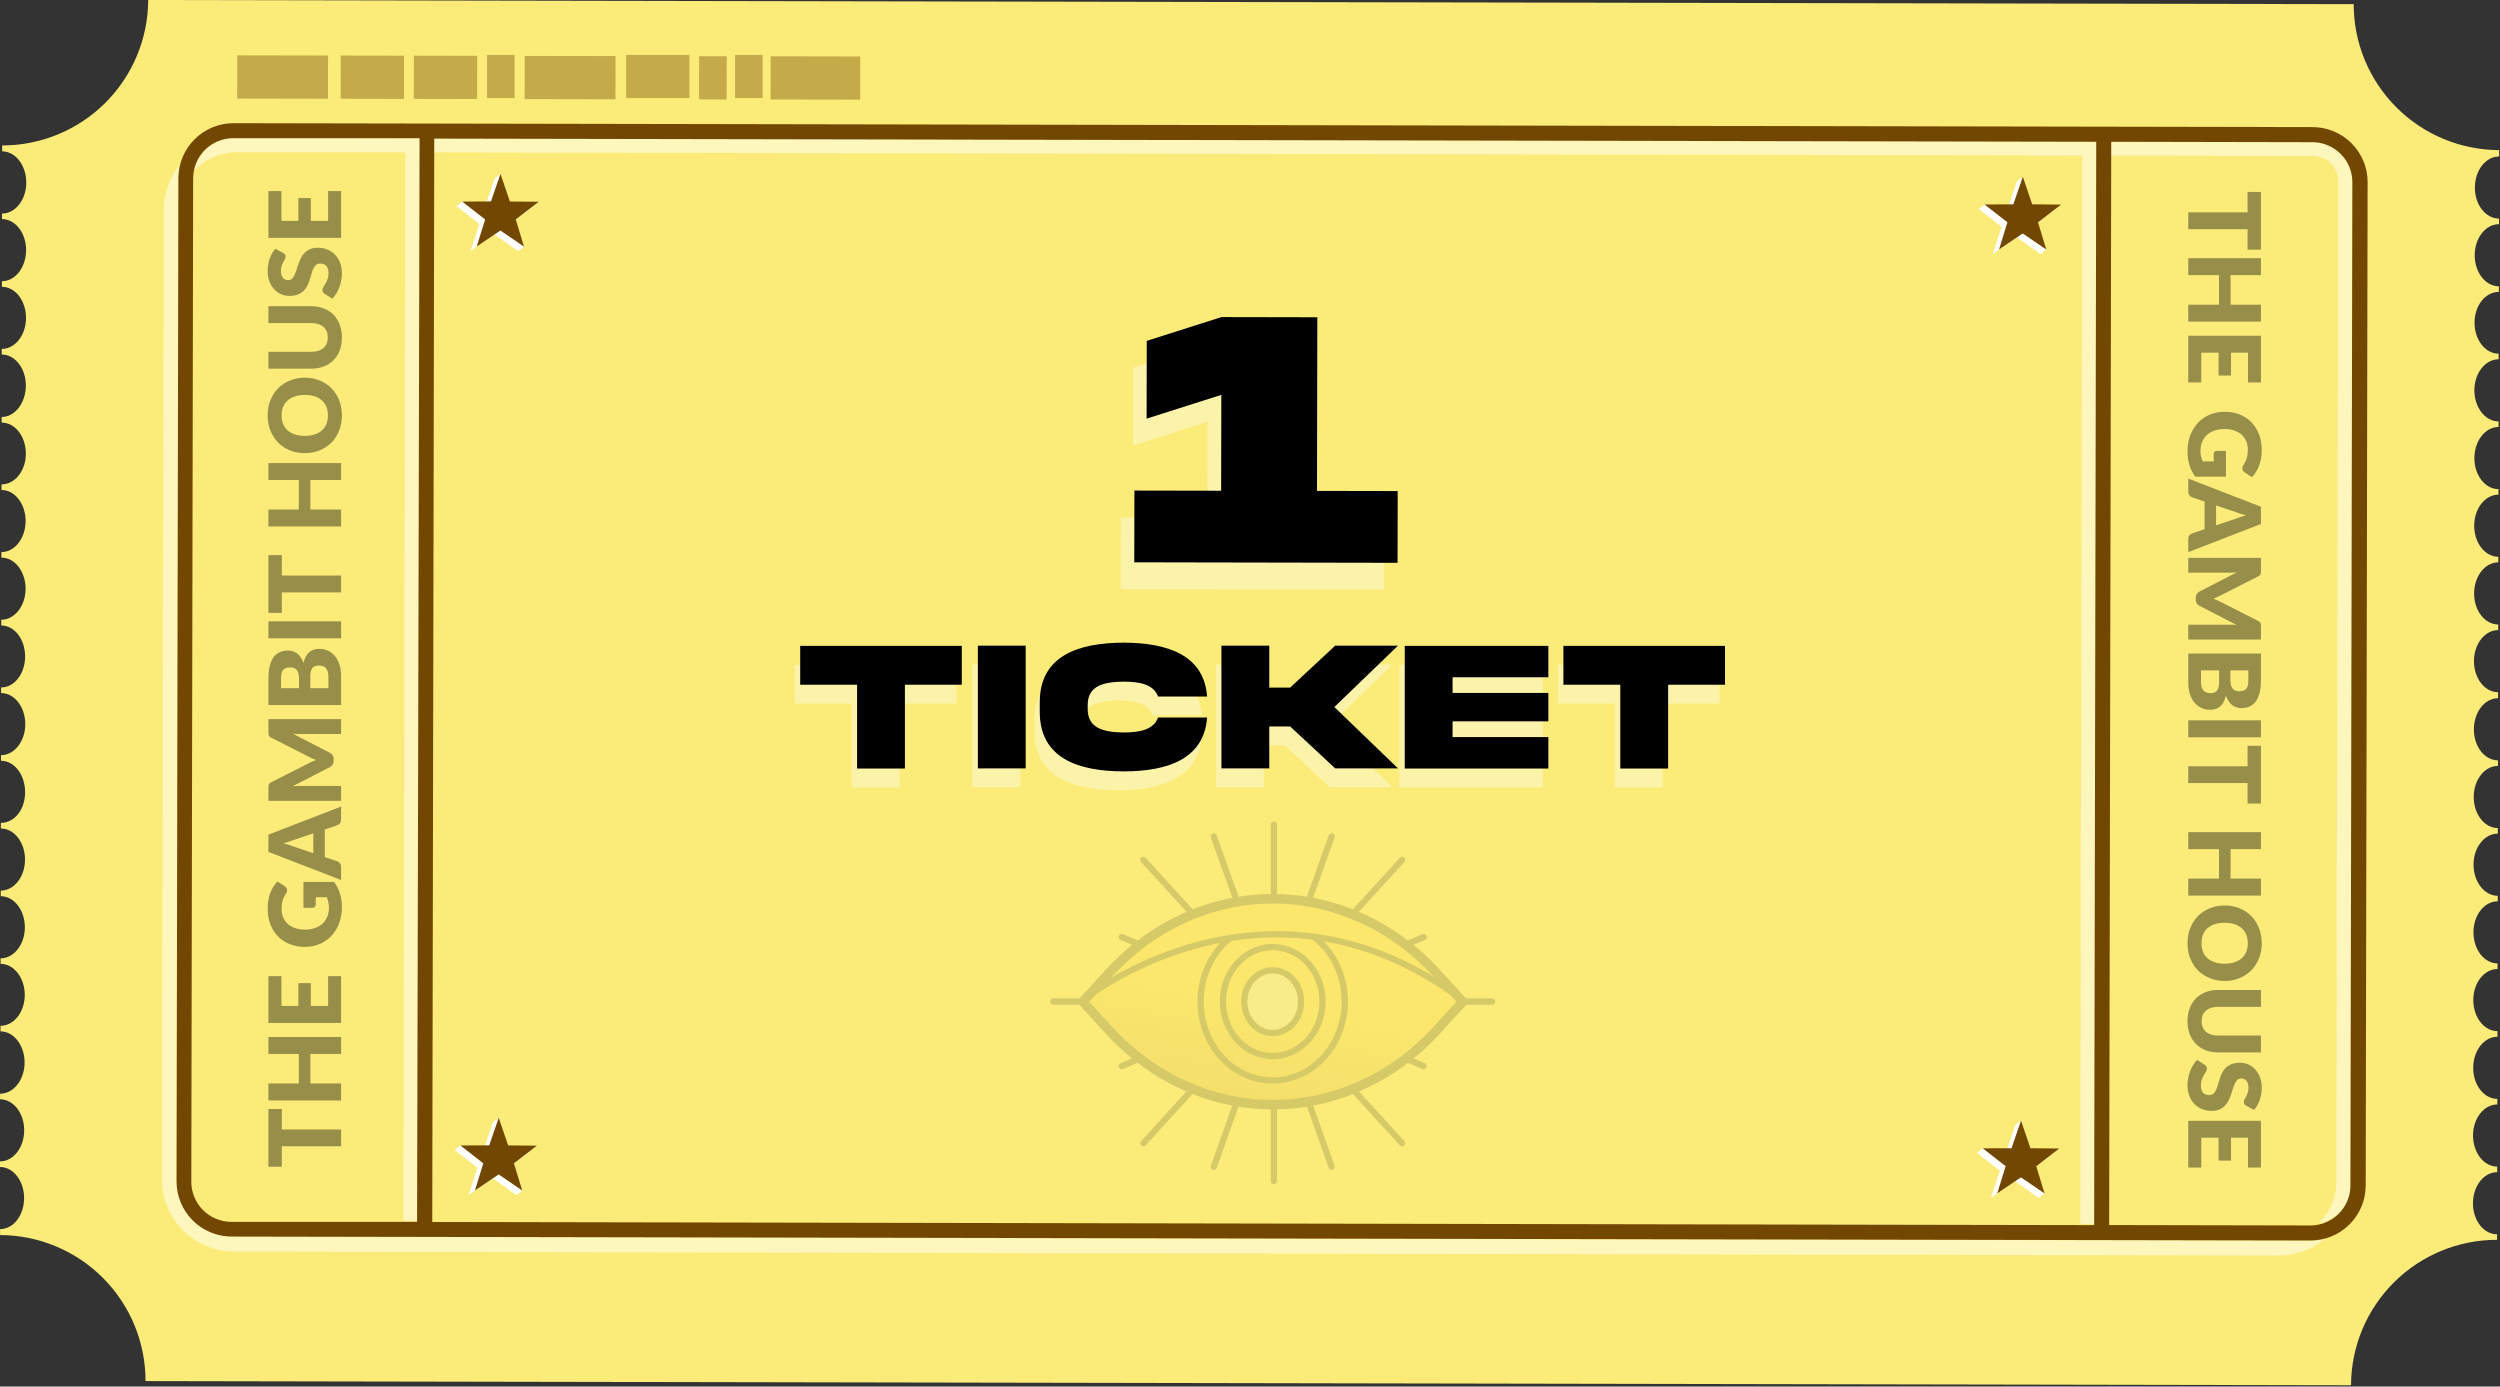 <svg width="357" height="198" viewBox="0 0 357 198" fill="none" xmlns="http://www.w3.org/2000/svg">
<rect x="0" y="0" width="357" height="198" fill="#333333" stroke="none"/>
<path d="M194.649 112.75C194.074 111.207 192.746 110.115 192.327 108.538C192.232 108.187 190.356 107.596 190.002 107.446C189.164 107.092 188.312 106.772 187.452 106.478C182.714 104.867 178.288 104.151 173.371 105.544C169.23 106.715 165.455 108.835 161.691 110.853C160.492 111.493 160.549 112.095 161.744 112.686C163.46 113.545 164.153 114.904 165.439 116.161C165.713 116.429 165.984 116.704 166.246 116.978C167.646 118.433 168.938 119.986 170.113 121.624C170.802 122.573 171.635 123.507 172.944 123.217C174.12 122.968 175.129 121.865 176.099 121.229C175.979 122.644 175.767 124.05 175.464 125.438C175.314 126.141 175.093 126.827 174.805 127.486C174.577 127.998 173.839 128.71 173.74 129.207C173.386 130.969 174.12 132.682 173.972 134.432C174.257 138.306 174.353 142.169 173.367 145.979C173.043 144.737 173.458 143.476 173.119 142.248C171.711 140.633 170.075 139.338 167.959 138.758C167.881 138.744 167.808 138.711 167.745 138.663C167.683 138.615 167.633 138.553 167.599 138.482C167.565 138.411 167.549 138.334 167.551 138.255C167.554 138.177 167.575 138.1 167.613 138.032C162.947 139.255 158.254 139.244 153.531 138.37C152.39 139.963 150.932 141.382 150.589 143.461C150.102 146.412 150.666 148.999 153.037 151.069C153.619 151.578 154.54 151.788 154.692 152.726C156.173 153.607 157.961 153.69 159.746 154.413C158.521 154.94 157.535 154.522 156.572 154.616C155.944 155.847 156.466 156.743 157.39 157.579C158.977 159.01 160.876 159.57 162.958 159.601C164.414 159.647 165.872 159.611 167.323 159.491C169.531 159.266 170.155 157.861 168.811 156.103C168.05 155.117 167.457 154.153 167.559 152.869C167.624 152.078 167.734 151.363 168.75 151.254C169.162 150.964 169.736 150.467 169.58 151.525C169.264 153.656 170.497 154.748 172.16 155.61C179.471 159.375 178.173 159.665 185.393 155.395C187.182 154.337 188.936 153.351 188.438 150.836C186.417 149.454 185.012 149.439 181.092 150.772C180.613 149.929 180.575 148.999 180.571 148.065C180.541 141.435 180.522 134.809 180.48 128.179C180.48 126.089 181.701 124.655 183.167 123.469C184.43 122.445 185.675 123.055 187.022 125.096C187.654 125.705 188.35 126.18 189.305 126.12C190.276 125.329 191.562 125.092 192.525 124.237C195.337 121.779 196.197 116.911 194.649 112.75ZM164.328 150.399C162.395 151.856 158.026 151.905 156.062 150.482C154.479 149.353 154.54 147.79 156.188 146.717C156.972 146.205 158.764 145.731 160.344 145.716C161.683 145.727 162.996 146.088 164.149 146.762C165.706 147.73 165.778 149.3 164.328 150.392V150.399ZM165.436 116.139L165.367 116.218L165.451 116.146L165.436 116.139Z" fill="#FBFAFA"/>
<path d="M201.556 164.74C199.653 167.085 197.232 168.429 194.629 169.965C193.362 170.718 191.234 170.88 189.796 171.151C183.056 172.375 176.169 172.597 169.363 171.81C168.012 171.659 166.151 171.52 164.956 170.816C161.995 169.073 158.722 167.925 155.86 165.982C154.441 165.014 153.82 164.039 154.718 162.454C158.6 164.337 162.866 165.048 166.939 166.355C168.434 166.833 169.983 167.213 171.506 167.548C173.408 167.959 174.824 167.13 175.943 165.666C176.499 164.939 177.005 164.182 177.538 163.441C177.819 163.064 178.504 161.743 179.06 161.679C179.353 161.645 179.581 161.905 179.753 162.142C180.613 163.305 181.454 164.472 182.306 165.639C184.171 168.192 187.516 167.413 190.127 166.769C192.129 166.287 194.112 165.779 196.075 165.161C197.037 164.858 197.995 164.539 198.949 164.205C199.611 163.972 201.209 162.861 201.883 163.241C201.988 163.305 202.072 163.398 202.121 163.51C202.171 163.622 202.185 163.746 202.161 163.866C202.115 164.004 202.042 164.132 201.948 164.243C201.799 164.435 201.677 164.589 201.556 164.74Z" fill="#FBFAFA"/>
<path d="M190.82 149.093C190.198 148.313 189.53 147.57 188.819 146.868C186.212 144.206 186.722 141.1 190.036 139.372C190.569 139.093 191.281 139.093 191.589 138.446C190.98 137.779 190.067 137.723 189.306 137.316C188.282 136.744 187.163 135.81 187.342 134.508C187.483 133.514 188.385 133.036 188.898 132.249C189.614 131.176 189.195 129.847 188.446 128.887C187.879 128.16 186.695 127.708 186.718 126.628C186.718 126.251 187.228 125.404 187.018 125.084C185.671 123.044 184.427 122.449 183.163 123.458C181.698 124.644 180.465 126.093 180.476 128.168C180.518 134.797 180.537 141.424 180.568 148.054C180.568 148.987 180.61 149.917 181.089 150.761C184.994 149.428 186.417 149.443 188.434 150.825C189.473 152.12 188.849 153.599 188.921 155.004C191.692 153.938 192.541 151.329 190.82 149.093ZM185.07 146.883C183.342 141.988 183.867 137.094 185.07 132.2V146.883Z" fill="#AD9EA0"/>
<path d="M194.214 178.069C193.773 178.603 193.255 179.074 192.81 179.601C192.429 180.068 191.824 180.429 191.881 181.16C189.537 183.705 187.154 186.201 183.889 187.654C183.508 187.816 183.185 188.339 182.717 187.91C182.249 187.481 182.759 187.116 182.964 186.781C183.973 185.214 183.695 183.716 182.846 182.195C180.745 178.449 183.204 173.69 187.55 173.103C189.119 172.94 190.667 172.619 192.17 172.146C193.434 172.617 195.371 171.574 195.934 173.521C196.478 175.354 195.31 176.751 194.214 178.069Z" fill="#FBFAFA"/>
<path d="M175.845 181.668C174.106 183.604 174.011 185.633 175.499 188.17C173.216 187.47 171.693 186.288 170.053 185.456L166.879 182.467C167.145 181.65 166.472 181.19 166.095 180.678C164.623 178.73 163.432 176.588 162.556 174.316C161.916 172.618 162.248 172.124 164.078 171.902C164.376 171.841 164.667 171.754 164.95 171.643L167.541 172.539L168.771 173.002L170.293 173.378L172.017 173.544C174.426 174.583 175.442 176.65 176.165 178.965C176.443 179.925 176.485 180.961 175.845 181.668Z" fill="#FBFAFA"/>
<path d="M210.032 141.509C210.16 144.168 209.47 146.803 208.053 149.065C207.354 150.179 206.44 151.145 205.362 151.908C204.351 152.649 203.178 153.146 201.937 153.357C201.21 153.462 201.625 152.8 201.937 152.574C202.318 152.307 202.774 152.216 203.132 151.941C203.713 151.508 204.226 150.992 204.654 150.409C205.478 149.221 205.869 147.791 205.762 146.354C205.617 143.493 204.3 141.121 203.003 138.708C204.357 138.057 205.91 137.887 207.155 136.969C209.118 135.515 209.099 133.855 207.128 132.406C205.884 131.491 204.308 131.385 202.999 130.644C204.43 127.255 204.068 125.96 201.343 124.721C202.987 123.49 204.768 122.707 206.903 122.903C208.86 123.08 210.051 123.871 210.203 125.915C210.386 128.347 209.659 130.877 209.442 133.298C209.191 135.956 209.822 138.324 210.009 140.944C210.013 141.117 210.024 141.328 210.032 141.509Z" fill="#AD9EA0"/>
<path d="M208.97 150.364C208.544 154.238 208.103 158.146 207.048 161.915C205.967 165.906 203.916 169.575 201.073 172.603C199.635 174.109 198.074 175.502 196.545 176.922C195.015 178.341 193.61 179.933 191.882 181.172C191.825 180.442 192.419 180.08 192.811 179.613C193.256 179.086 193.774 178.616 194.215 178.081C195.304 176.763 196.499 175.367 195.951 173.563C195.388 171.617 193.45 172.66 192.187 172.189C192.842 171.282 194.295 171.248 194.63 169.994C197.138 168.515 199.871 167.31 201.511 164.723C201.777 164.305 202.687 163.88 201.774 163.217C203.246 162.702 203.734 161.459 204.194 160.138C205.218 157.194 205.804 154.084 207.505 151.396C207.813 150.884 207.931 149.909 208.97 150.364Z" fill="#AD9EA0"/>
<path d="M161.505 118.911C161.252 118.935 160.997 118.935 160.744 118.911C156.146 118.109 153.486 119.755 152.029 124.129C151.191 126.652 151.949 129.024 152.409 131.452C151.933 131.753 151.458 132.047 150.986 132.356C148.809 133.79 148.817 135.687 151.05 137.08C151.838 137.574 152.706 137.946 153.539 138.376C153.292 138.248 151.256 141.602 151.081 141.986C150.395 143.535 150.219 145.258 150.579 146.911C150.857 148.135 151.426 149.277 152.238 150.243C152.999 151.176 154.232 151.5 154.712 152.701C152.516 152.138 150.614 150.78 149.384 148.895C147.705 146.304 148.014 143.624 148.272 140.729C148.71 138.357 149.38 135.996 148.653 133.575C148.436 132.717 148.364 131.828 148.17 130.966C147.948 130.045 147.794 129.109 147.709 128.165C147.591 126.535 147.994 125.119 148.531 123.598C148.729 122.9 149.017 122.229 149.387 121.603C149.889 120.943 150.459 120.338 151.089 119.796C152.291 118.59 153.68 117.581 155.203 116.807C156.143 116.366 157.421 115.952 158.464 116.253C158.66 116.316 158.851 116.394 159.035 116.487C159.85 116.847 160.582 117.367 161.189 118.015C161.368 118.283 161.477 118.591 161.505 118.911Z" fill="#AD9EA0"/>
<path d="M166.88 182.468C166.587 182.581 166.252 182.348 166.008 182.125C163.583 179.912 161.243 177.609 158.99 175.217C156.855 172.958 154.762 170.635 153.362 167.834C152.156 165.285 151.262 162.603 150.698 159.845C150.07 157.081 149.354 154.329 148.886 151.532C148.854 151.434 148.846 151.33 148.862 151.228C148.877 151.126 148.917 151.029 148.977 150.945C149.194 150.73 149.564 150.903 149.8 151.095C151.383 152.413 152.083 154.484 152.722 156.423L154.161 160.861C154.404 161.614 154.652 162.413 154.488 163.184C154.412 163.438 154.356 163.697 154.321 163.96C154.256 165.541 156.692 166.558 157.811 167.183C159.987 168.395 162.32 169.317 164.49 170.545C164.681 170.629 164.841 170.772 164.946 170.951C165.152 171.407 164.592 171.859 164.094 171.938C163.595 172.017 163.024 171.938 162.636 172.269C162.1 172.71 162.256 173.549 162.495 174.193C163.31 176.417 164.465 178.505 165.921 180.382C166.4 181 166.933 181.662 166.925 182.438L166.88 182.468Z" fill="#AD9EA0"/>
<path d="M209.126 121.579C206.671 121.037 204.472 120.66 201.964 121.18C199.456 121.7 197.507 122.87 195.304 123.959C193.964 124.764 192.64 125.66 191.117 126.123C190.531 126.3 189.976 126.707 189.355 126.202C190.326 125.412 191.612 125.175 192.575 124.32C195.395 121.843 196.255 116.975 194.706 112.814C194.131 111.271 192.803 110.179 192.385 108.602C195.947 110.006 198.904 112.186 202.101 114.189C205.032 116.03 207.448 118.571 209.126 121.579Z" fill="#AD9EA0"/>
<path d="M174 134.434C172.98 134.472 173.474 135.217 173.463 135.658C173.394 137.856 173.638 140.07 173.147 142.25C171.739 140.635 170.102 139.34 167.986 138.76C167.909 138.745 167.836 138.712 167.773 138.664C167.71 138.616 167.66 138.554 167.626 138.484C167.593 138.413 167.576 138.335 167.579 138.257C167.581 138.179 167.602 138.102 167.64 138.033C167.922 137.487 168.542 137.435 168.999 137.141C171.32 135.635 171.313 133.685 168.923 132.247C168.142 131.776 167.305 131.403 166.495 130.985C166.845 131.166 168.104 128.726 168.169 128.391C168.299 127.744 167.21 125.455 168.367 125.718C168.666 125.828 168.929 126.015 169.128 126.26C169.864 126.972 170.743 127.521 171.708 127.872C172.2 128.007 172.671 128.207 173.109 128.467C173.965 129.077 173.623 129.995 173.684 130.876C173.756 132.058 174.079 133.233 174 134.434Z" fill="#AD9EA0"/>
<path d="M203 130.645C198.41 130.268 193.839 130.159 189.425 131.793C189.695 131.228 189.017 131.018 188.964 130.573C193.383 129.229 197.257 126.759 201.344 124.723C204.065 125.961 204.446 127.256 203 130.645Z" fill="#FBFAFA"/>
<path d="M160.343 145.691C161.682 145.702 162.995 146.061 164.149 146.734C165.721 147.706 165.793 149.298 164.343 150.39C162.406 151.847 158.041 151.896 156.077 150.473C154.494 149.343 154.555 147.781 156.202 146.708C156.971 146.181 158.775 145.706 160.343 145.691Z" fill="#AD9EA0"/>
<path d="M168.904 132.237C168.124 131.766 167.287 131.393 166.476 130.975C162.67 130.516 158.838 129.955 155.002 130.859C154.142 131.062 153.282 131.235 152.418 131.446C151.942 131.747 151.466 132.041 150.994 132.35C148.817 133.784 148.825 135.682 151.059 137.075C151.847 137.568 152.715 137.941 153.548 138.37C158.263 139.243 162.956 139.254 167.629 138.031C167.911 137.485 168.531 137.432 168.988 137.139C171.302 135.636 171.294 133.682 168.904 132.237ZM168.318 136.566C166.187 137.79 163.801 138.072 161.399 138.223C159.388 138.382 157.364 138.226 155.401 137.76C154.011 137.653 152.671 137.197 151.508 136.435C149.731 135.328 149.735 134.112 151.508 132.986C152.113 132.529 152.823 132.229 153.575 132.112C157.812 130.787 162.36 130.787 166.598 132.112C167.202 132.292 167.781 132.545 168.322 132.865C170.396 134.063 170.407 135.365 168.318 136.566Z" fill="#050407"/>
<path d="M168.766 151.266C167.905 153.314 168.45 154.906 170.337 156.088C171.232 156.649 171.662 157.448 171.255 158.494C170.847 159.541 170.246 160.633 168.895 160.621C165.85 160.595 162.806 160.663 159.792 160.207C157.405 159.831 154.574 157.338 154.399 154.394C155.132 154.209 155.907 154.286 156.587 154.613C155.955 155.847 156.481 156.744 157.405 157.579C158.989 159.01 160.892 159.571 162.973 159.601C164.429 159.648 165.887 159.61 167.338 159.488C169.546 159.266 170.166 157.862 168.826 156.1C168.065 155.113 167.468 154.15 167.574 152.866C167.639 152.09 167.749 151.36 168.766 151.266Z" fill="#AD9EA0"/>
<path d="M205.763 146.355C205.618 143.494 204.301 141.122 203.003 138.709C199.198 139.085 195.392 139.187 191.586 138.445C191.278 139.093 190.566 139.093 190.033 139.372C186.719 141.1 186.209 144.206 188.816 146.867C189.527 147.569 190.195 148.312 190.817 149.092C192.538 151.329 191.689 153.938 188.915 155.026C188.789 155.158 188.667 155.293 188.534 155.425C188.496 157.789 189.409 158.764 191.735 158.836C194.144 158.911 198.452 159.024 199.475 156.167C199.7 155.545 199.422 155.06 199.415 154.439C199.407 153.817 200.674 153.588 201.199 153.253C201.85 152.838 202.463 152.372 203.102 151.935C203.692 151.514 204.206 150.998 204.625 150.41C205.457 149.225 205.859 147.795 205.763 146.355ZM201.435 150.312C200.342 150.823 199.131 151.037 197.927 150.93C196.54 151.072 195.147 150.741 193.976 149.992C192.305 148.915 192.283 147.225 194.003 146.284C195.154 145.625 196.452 145.261 197.782 145.224C199.111 145.187 200.428 145.479 201.614 146.073C202.486 146.487 203.167 147.146 203.114 148.253C203.061 149.36 202.326 149.909 201.435 150.312Z" fill="#FBFAFA"/>
<path d="M188.558 155.424C188.524 157.788 189.438 158.763 191.759 158.835C193.73 158.895 195.69 158.895 197.529 158.029C198.221 157.711 198.794 157.184 199.165 156.523C199.492 155.928 199.203 154.641 199.732 154.291C200.151 154.012 200.988 154.257 201.468 154.223C201.784 154.219 202.099 154.194 202.411 154.148C203.519 153.922 203.892 154.102 203.488 155.367C202.678 157.916 200.973 159.332 198.4 159.817C195.405 160.378 192.357 160.243 189.335 160.412C187.752 160.499 187.15 159.305 186.781 158.074C186.336 156.595 187.474 156.011 188.558 155.424Z" fill="#AD9EA0"/>
<path d="M207.128 132.406C205.883 131.491 204.308 131.386 202.998 130.644C198.409 130.268 193.838 130.158 189.423 131.792C189.287 131.975 189.135 132.146 188.967 132.301C186.683 134.017 186.809 135.9 189.317 137.308C190.078 137.722 190.98 137.778 191.6 138.437C195.406 139.19 199.212 139.085 203.018 138.701C204.372 138.05 205.925 137.88 207.17 136.961C209.118 135.516 209.099 133.855 207.128 132.406ZM206.599 136.359C204.933 137.383 203.022 137.95 201.061 138.001C197.493 138.634 193.818 138.265 190.451 136.935C189.416 136.517 188.168 136.017 188.168 134.695C188.168 133.374 189.412 132.877 190.451 132.459C193.876 131.077 197.435 130.844 201.065 131.374C203.024 131.448 204.93 132.022 206.599 133.038C208.269 134.066 208.273 135.324 206.599 136.359Z" fill="#050407"/>
<path d="M166.472 130.974C162.666 130.511 158.838 129.954 155.002 130.858C154.142 131.057 153.278 131.234 152.418 131.441C151.965 129.02 151.207 126.645 152.037 124.122C153.491 119.748 156.155 118.098 160.748 118.904C161.002 118.926 161.256 118.926 161.509 118.904C163.367 120.689 164.645 122.94 166.339 124.86C166.746 125.323 167.009 125.914 167.625 126.174C168.95 128.177 167.755 129.585 166.472 130.974Z" fill="#FBFAFA"/>
<path d="M153.566 132.095C157.804 130.77 162.351 130.77 166.589 132.095C167.193 132.276 167.772 132.529 168.313 132.848C170.395 134.076 170.406 135.375 168.313 136.579C166.22 137.784 163.8 138.085 161.394 138.236C159.384 138.395 157.361 138.239 155.4 137.773L155.823 137.08C158.902 137.513 161.977 137.731 164.956 136.625C165.999 136.248 167.659 136.03 167.689 134.96C167.723 133.665 166.129 133.221 164.953 132.766C161.215 131.327 157.554 131.918 153.916 133.142L153.566 132.095Z" fill="#FBFAFA"/>
<path d="M155.823 137.069L155.401 137.762C154.007 137.649 152.666 137.186 151.503 136.418C149.73 135.311 149.734 134.095 151.503 132.969C152.108 132.512 152.818 132.212 153.57 132.096L153.928 133.135C153.357 133.812 152.341 134.072 152.025 135.078L155.823 137.069Z" fill="#AD9EA0"/>
<path d="M197.926 150.931C196.538 151.072 195.143 150.742 193.971 149.993C192.305 148.916 192.282 147.226 193.998 146.285C195.148 145.624 196.447 145.259 197.777 145.222C199.106 145.185 200.424 145.478 201.61 146.074C202.485 146.488 203.166 147.147 203.109 148.254C203.052 149.361 202.325 149.91 201.435 150.313C200.34 150.822 199.13 151.035 197.926 150.931Z" fill="#AD9EA0"/>
<path d="M201.063 138.001C197.495 138.634 193.819 138.265 190.452 136.935C189.417 136.517 188.169 136.016 188.169 134.695C188.169 133.374 189.409 132.877 190.452 132.459C193.877 131.073 197.432 130.844 201.066 131.374L201.101 132.026L197.493 131.984C195.329 131.893 193.188 132.446 191.346 133.573C190.783 133.95 190.053 134.326 190.064 135.079C190.064 135.945 190.97 135.994 191.586 136.265C193.089 136.94 194.72 137.288 196.37 137.285C197.949 137.285 199.529 137.056 201.104 137.319L201.063 138.001Z" fill="#FBFAFA"/>
<path d="M201.062 138.002C201.062 137.776 201.089 137.554 201.1 137.328C202.303 136.835 203.608 136.62 204.697 135.822C205.941 134.903 205.88 134.158 204.529 133.514C203.41 132.976 202.246 132.524 201.104 132.038L201.07 131.387C203.028 131.462 204.934 132.035 206.603 133.051C208.27 134.079 208.274 135.336 206.603 136.371C204.935 137.392 203.023 137.955 201.062 138.002Z" fill="#AD9EA0"/>
<path d="M155.823 137.068L152.017 135.076C152.352 134.071 153.368 133.811 153.92 133.133C157.562 131.906 161.223 131.315 164.957 132.757C166.133 133.212 167.727 133.657 167.693 134.952C167.662 136.021 166.003 136.232 164.96 136.616C161.977 137.719 158.902 137.501 155.823 137.068Z" fill="#050407"/>
<path d="M201.104 132.026C202.246 132.511 203.41 132.963 204.529 133.501C205.88 134.145 205.941 134.891 204.697 135.809C203.608 136.619 202.303 136.833 201.1 137.315C199.525 137.052 197.945 137.289 196.366 137.281C194.716 137.284 193.085 136.936 191.582 136.261C190.973 135.99 190.06 135.941 190.06 135.075C190.06 134.322 190.779 133.923 191.342 133.569C193.184 132.442 195.325 131.889 197.489 131.98L201.104 132.026Z" fill="#050407"/>
<path d="M356.579 177.045V176.259C354.673 176.259 353.125 174.258 353.137 171.817C353.149 169.375 354.685 167.375 356.603 167.386V166.589C354.685 166.589 353.149 164.6 353.149 162.146C353.149 159.693 354.709 157.716 356.615 157.716V156.918C354.709 156.918 353.161 154.929 353.173 152.476C353.185 150.023 354.721 148.046 356.638 148.046V147.248C354.733 147.248 353.185 145.259 353.185 142.805C353.185 140.352 354.745 138.375 356.65 138.375V137.577C354.745 137.577 353.209 135.588 353.209 133.135C353.209 130.682 354.757 128.705 356.674 128.705V127.919C354.769 127.919 353.22 125.918 353.22 123.465C353.22 121.011 354.781 119.034 356.686 119.046V118.248C354.781 118.248 353.244 116.248 353.244 113.806C353.244 111.365 354.804 109.364 356.71 109.376V108.578C354.804 108.578 353.256 106.589 353.268 104.136C353.28 101.682 354.816 99.705 356.722 99.705V98.848C354.816 98.848 353.28 96.859 353.28 94.406C353.28 91.952 354.84 89.975 356.746 89.975V89.177C354.84 89.177 353.292 87.189 353.304 84.735C353.316 82.282 354.852 80.305 356.758 80.305V79.507C354.852 79.507 353.316 77.518 353.316 75.065C353.316 72.612 354.876 70.635 356.781 70.635V69.849C354.876 69.849 353.328 67.848 353.34 65.406C353.351 62.965 354.888 60.964 356.793 60.976V60.178C354.876 60.178 353.34 58.177 353.34 55.736C353.34 53.294 354.9 51.294 356.805 51.306V50.508C354.9 50.508 353.352 48.519 353.363 46.066C353.375 43.612 354.912 41.683 356.841 41.683V40.885C354.924 40.885 353.387 38.896 353.387 36.443C353.387 33.989 354.947 32.012 356.853 32.012V31.215C354.947 31.215 353.399 29.226 353.411 26.772C353.423 24.319 354.959 22.342 356.877 22.342V21.437C351.361 21.421 346.076 19.218 342.182 15.311C338.289 11.404 336.104 6.112 336.107 0.595L21.163 0C21.144 5.517 18.938 10.802 15.029 14.695C11.12 18.589 5.827 20.773 0.31 20.77V21.616C2.215 21.616 3.751 23.616 3.751 26.07C3.751 28.523 2.191 30.5 0.286 30.5V31.286C2.191 31.286 3.74 33.287 3.728 35.728C3.716 38.17 2.179 40.17 0.274 40.158V40.956C2.179 40.956 3.716 42.945 3.716 45.399C3.716 47.852 2.156 49.829 0.25 49.829V50.627C2.156 50.627 3.704 52.616 3.692 55.069C3.68 57.522 2.144 59.547 0.238 59.547V60.345C2.156 60.345 3.692 62.334 3.692 64.787C3.692 67.24 2.12 69.17 0.214 69.17V69.968C2.12 69.968 3.668 71.957 3.656 74.41C3.644 76.863 2.108 78.84 0.202 78.84V79.626C2.12 79.626 3.656 81.627 3.656 84.068C3.656 86.51 2.084 88.511 0.179 88.499V89.32C2.084 89.32 3.585 91.297 3.585 93.739C3.585 96.18 2.072 98.181 0.155 98.169V98.967C2.072 98.967 3.609 100.956 3.609 103.409C3.609 105.863 2.048 107.839 0.143 107.839V108.637C2.048 108.637 3.585 110.626 3.585 113.139C3.585 115.652 2.037 117.51 0.119 117.51V118.308C2.025 118.308 3.573 120.297 3.573 122.75C3.573 125.203 2.013 127.18 0.107 127.18V127.978C2.013 127.978 3.549 129.967 3.549 132.42C3.549 134.874 1.989 136.851 0.083 136.851V137.637C1.989 137.637 3.537 139.638 3.537 142.079C3.537 144.52 1.977 146.485 0.071 146.485V147.283C1.977 147.283 3.513 149.284 3.513 151.726C3.513 154.167 1.953 156.192 0.012 156.18V156.978C1.917 156.978 3.466 158.966 3.454 161.42C3.442 163.873 1.905 165.85 0 165.85V166.648C1.905 166.648 3.442 168.637 3.442 171.09C3.442 173.544 1.917 175.521 0.012 175.521V176.366C5.53 176.382 10.816 178.587 14.71 182.496C18.605 186.406 20.788 191.701 20.782 197.219L335.726 197.815C335.745 192.298 337.95 187.013 341.859 183.12C345.768 179.226 351.062 177.042 356.579 177.045Z" fill="#FBEC7A"/>
<g opacity="0.5">
<g opacity="0.3">
<path d="M181.909 143.201L181.909 117.748" stroke="black" stroke-width="0.89" stroke-linecap="round" stroke-linejoin="round"/>
<path d="M181.746 143.021H213.088" stroke="black" stroke-width="0.89" stroke-linecap="round" stroke-linejoin="round"/>
<path d="M181.909 143.201L181.909 168.654" stroke="black" stroke-width="0.89" stroke-linecap="round" stroke-linejoin="round"/>
<path d="M181.746 143.021H150.404" stroke="black" stroke-width="0.89" stroke-linecap="round" stroke-linejoin="round"/>
<path d="M181.746 143.022L200.223 122.797" stroke="black" stroke-width="0.89" stroke-linecap="round" stroke-linejoin="round"/>
<path d="M181.746 143.021L200.223 163.255" stroke="black" stroke-width="0.89" stroke-linecap="round" stroke-linejoin="round"/>
<path d="M181.747 143.021L163.269 163.255" stroke="black" stroke-width="0.89" stroke-linecap="round" stroke-linejoin="round"/>
<path d="M181.747 143.022L163.269 122.797" stroke="black" stroke-width="0.89" stroke-linecap="round" stroke-linejoin="round"/>
<path d="M181.746 143.024L203.294 133.809" stroke="black" stroke-width="0.89" stroke-linecap="round" stroke-linejoin="round"/>
<path d="M181.746 143.021L190.165 166.616" stroke="black" stroke-width="0.89" stroke-linecap="round" stroke-linejoin="round"/>
<path d="M181.746 143.021L160.19 152.245" stroke="black" stroke-width="0.89" stroke-linecap="round" stroke-linejoin="round"/>
<path d="M181.746 143.025L173.327 119.438" stroke="black" stroke-width="0.89" stroke-linecap="round" stroke-linejoin="round"/>
<path d="M181.746 143.024L160.19 133.809" stroke="black" stroke-width="0.89" stroke-linecap="round" stroke-linejoin="round"/>
<path d="M181.746 143.021L173.327 166.616" stroke="black" stroke-width="0.89" stroke-linecap="round" stroke-linejoin="round"/>
<path d="M181.746 143.021L203.294 152.245" stroke="black" stroke-width="0.89" stroke-linecap="round" stroke-linejoin="round"/>
<path d="M181.746 143.025L190.165 119.438" stroke="black" stroke-width="0.89" stroke-linecap="round" stroke-linejoin="round"/>
<path d="M204.977 139.107L208.575 143.045L204.977 146.983C198.818 153.725 190.464 157.513 181.754 157.513C173.043 157.513 164.689 153.725 158.53 146.983L154.932 143.045L158.53 139.107C164.689 132.365 173.043 128.577 181.754 128.577C190.464 128.577 198.818 132.365 204.977 139.107Z" fill="url(#paint0_linear_5319_4366)" stroke="black" stroke-width="0.89"/>
<path d="M205.277 138.779L209.175 143.045L205.277 147.312C199.039 154.141 190.577 157.978 181.754 157.978C172.931 157.978 164.469 154.141 158.23 147.312L154.332 143.045L158.23 138.779C164.469 131.949 172.931 128.113 181.754 128.113C190.577 128.113 199.039 131.949 205.277 138.779Z" stroke="black" stroke-width="0.89" stroke-linecap="round" stroke-linejoin="round"/>
<path d="M187.623 133.77C189.414 135.133 190.763 137.084 191.475 139.341C192.188 141.597 192.228 144.044 191.59 146.327C190.951 148.61 189.667 150.612 187.922 152.045C186.177 153.478 184.062 154.268 181.881 154.301C179.699 154.333 177.565 153.607 175.785 152.227C174.005 150.847 172.671 148.884 171.975 146.621C171.28 144.358 171.258 141.912 171.914 139.635C172.57 137.357 173.87 135.367 175.625 133.95" stroke="black" stroke-width="0.89" stroke-linecap="round" stroke-linejoin="round"/>
<path d="M154.321 143.03C154.321 143.03 180.716 121.402 209.165 143.03" stroke="black" stroke-width="0.89" stroke-linecap="round" stroke-linejoin="round"/>
<path d="M188.63 144.967C189.611 140.806 187.324 136.562 183.523 135.489C179.721 134.415 175.844 136.918 174.863 141.079C173.882 145.24 176.168 149.484 179.97 150.558C183.772 151.631 187.649 149.129 188.63 144.967Z" stroke="black" stroke-width="0.89" stroke-linecap="round" stroke-linejoin="round"/>
<path d="M185.79 143.032V143.032C185.79 143.927 185.547 144.798 185.097 145.535C184.647 146.273 184.011 146.841 183.274 147.174C182.539 147.508 181.732 147.594 180.954 147.424C180.176 147.254 179.455 146.834 178.886 146.21C178.317 145.585 177.925 144.785 177.767 143.909C177.608 143.032 177.691 142.125 178.003 141.302C178.316 140.479 178.842 139.783 179.509 139.296C180.175 138.811 180.953 138.555 181.745 138.556H181.746C182.272 138.556 182.793 138.67 183.282 138.891C183.77 139.113 184.216 139.439 184.594 139.853C184.972 140.267 185.273 140.761 185.479 141.307C185.685 141.853 185.791 142.439 185.79 143.032Z" fill="#E0E0E0" stroke="black" stroke-width="0.89"/>
</g>
</g>
<path d="M172.485 49.115L186.174 49.142L186.126 73.937L197.65 73.96L197.631 84.206L160.033 84.134L160.053 73.887L172.438 73.911L172.464 60.223L161.793 63.618L161.815 52.511L172.485 49.115Z" fill="white" fill-opacity="0.36"/>
<path d="M174.426 45.279L188.115 45.306L188.067 70.101L199.592 70.124L199.572 80.37L161.974 80.298L161.994 70.051L174.379 70.075L174.405 56.387L163.735 59.782L163.756 48.675L174.426 45.279Z" fill="black"/>
<path d="M128.448 112.441H121.617V100.473H113.495V94.92H136.57V100.473H128.448V112.441ZM138.865 94.894H145.696V112.415H138.865V94.894ZM164.599 105.153H171.599C171.169 111.072 165.981 112.845 159.671 112.845C153.101 112.832 147.677 110.929 147.703 104.293V103.015C147.677 96.393 153.101 94.489 159.671 94.463C165.981 94.476 171.169 96.249 171.599 102.155H164.599C163.96 100.434 162.018 100.03 159.671 100.03C156.881 100.069 154.508 100.564 154.548 103.446V103.876C154.508 106.731 156.881 107.252 159.671 107.291C162.018 107.291 163.973 106.874 164.599 105.153ZM183.463 106.431H180.477V112.415H173.646V94.894H180.477V100.877H183.463L189.89 94.894H198.859L189.773 103.654L198.859 112.415H189.89L183.463 106.431ZM199.824 112.441V94.92H220.33V99.404H206.655V101.646H220.33V105.701H206.655V107.943H220.33V112.441H199.824ZM237.434 112.441H230.603V100.473H222.481V94.92H245.556V100.473H237.434V112.441Z" fill="white" fill-opacity="0.36"/>
<path d="M129.222 109.749H122.391V97.782H114.269V92.228H137.344V97.782H129.222V109.749ZM139.639 92.202H146.47V109.723H139.639V92.202ZM165.373 102.462H172.373C171.943 108.381 166.755 110.154 160.445 110.154C153.875 110.14 148.451 108.237 148.477 101.601V100.324C148.451 93.701 153.875 91.798 160.445 91.772C166.755 91.785 171.943 93.558 172.373 99.463H165.373C164.734 97.743 162.792 97.338 160.445 97.338C157.655 97.378 155.282 97.873 155.322 100.754V101.184C155.282 104.039 157.655 104.561 160.445 104.6C162.792 104.6 164.747 104.183 165.373 102.462ZM184.237 103.739H181.251V109.723H174.42V92.202H181.251V98.186H184.237L190.664 92.202H199.633L190.547 100.963L199.633 109.723H190.664L184.237 103.739ZM200.598 109.749V92.228H221.104V96.713H207.429V98.955H221.104V103.009H207.429V105.252H221.104V109.749H200.598ZM238.208 109.749H231.377V97.782H223.255V92.228H246.33V97.782H238.208V109.749Z" fill="black"/>
<g style="mix-blend-mode:overlay" opacity="0.5">
<path d="M330.211 20.247L33.667 19.676H33.179C33.179 19.676 33.179 19.676 33.108 19.676H32.667C31.463 19.826 30.339 20.358 29.46 21.194C28.582 22.03 27.994 23.126 27.784 24.32C28.548 23.508 29.471 22.861 30.495 22.42C31.52 21.98 32.624 21.755 33.739 21.76H57.879L57.593 174.331H59.737L60.023 21.76L297.341 22.201L297.055 174.772H299.199L299.485 22.212L330.33 22.272C331.278 22.272 332.187 22.648 332.857 23.319C333.527 23.988 333.903 24.897 333.903 25.845L333.629 168.757C333.632 169.874 333.406 170.978 332.963 172.003C332.521 173.027 331.872 173.95 331.057 174.712C332.252 174.502 333.349 173.917 334.188 173.041C335.028 172.165 335.566 171.044 335.725 169.841C335.725 169.71 335.725 169.579 335.725 169.436C335.738 169.398 335.738 169.356 335.725 169.317C335.725 169.15 335.725 168.996 335.725 168.829L335.999 25.916C335.993 25.164 335.838 24.419 335.543 23.727C335.249 23.034 334.82 22.406 334.283 21.88C333.745 21.353 333.108 20.938 332.41 20.657C331.711 20.377 330.964 20.238 330.211 20.247Z" fill="white"/>
<path d="M33.358 176.582C32.285 176.579 31.223 176.365 30.233 175.951C29.243 175.538 28.344 174.933 27.588 174.173C26.831 173.412 26.232 172.509 25.825 171.517C25.417 170.524 25.209 169.461 25.212 168.389L25.486 25.476C25.485 24.788 25.577 24.103 25.76 23.439C24.209 25.296 23.365 27.642 23.378 30.061L23.116 168.424C23.119 171.145 24.197 173.755 26.116 175.684C28.034 177.614 30.637 178.707 33.358 178.726L325.352 179.286C327.775 179.297 330.124 178.454 331.986 176.904C331.323 177.087 330.637 177.179 329.949 177.178L33.358 176.582Z" fill="white"/>
</g>
<g style="mix-blend-mode:luminosity">
<path opacity="0.4" d="M320.954 35.649L320.954 32.73L312.489 32.73L312.489 30.323L320.954 30.323L320.954 27.404L322.862 27.404L322.862 35.649L320.954 35.649ZM322.862 45.928L312.489 45.928L312.489 43.508L316.875 43.508L316.875 39.293L312.489 39.293L312.489 36.872L322.862 36.872L322.862 39.293L318.526 39.293L318.526 43.508L322.862 43.508L322.862 45.928ZM321.011 50.361L318.59 50.361L318.59 53.622L316.81 53.622L316.81 50.361L314.34 50.361L314.34 54.619L312.489 54.619L312.489 47.941L322.862 47.941L322.862 54.619L321.011 54.619L321.011 50.361ZM317.864 64.383L317.864 68.071L313.486 68.071C313.096 67.539 312.814 66.972 312.638 66.369C312.463 65.771 312.375 65.145 312.375 64.49C312.375 63.635 312.508 62.857 312.774 62.154C313.044 61.457 313.414 60.859 313.884 60.36C314.359 59.862 314.919 59.477 315.564 59.207C316.215 58.936 316.92 58.801 317.679 58.801C318.453 58.801 319.162 58.929 319.808 59.186C320.458 59.442 321.018 59.807 321.488 60.282C321.958 60.761 322.323 61.338 322.585 62.012C322.846 62.691 322.976 63.448 322.976 64.283C322.976 64.715 322.941 65.121 322.869 65.501C322.798 65.88 322.701 66.229 322.577 66.547C322.454 66.87 322.307 67.164 322.136 67.43C321.965 67.696 321.78 67.933 321.581 68.142L320.52 67.445C320.354 67.335 320.252 67.193 320.214 67.017C320.176 66.846 320.218 66.661 320.342 66.462C320.456 66.272 320.553 66.092 320.634 65.921C320.719 65.755 320.788 65.584 320.84 65.408C320.892 65.233 320.93 65.047 320.954 64.853C320.978 64.658 320.99 64.44 320.99 64.198C320.99 63.747 320.909 63.341 320.748 62.98C320.591 62.62 320.368 62.311 320.078 62.055C319.789 61.803 319.44 61.609 319.032 61.471C318.628 61.333 318.177 61.264 317.679 61.264C317.128 61.264 316.64 61.34 316.212 61.492C315.785 61.644 315.424 61.858 315.13 62.133C314.836 62.413 314.61 62.745 314.454 63.13C314.302 63.519 314.226 63.949 314.226 64.419C314.226 64.708 314.254 64.969 314.311 65.202C314.368 65.439 314.444 65.669 314.539 65.892L316.113 65.892L316.113 64.867C316.113 64.715 316.153 64.597 316.234 64.511C316.314 64.426 316.416 64.383 316.54 64.383L317.864 64.383ZM316.454 75.019L319.295 74.058C319.476 73.986 319.687 73.91 319.929 73.83C320.176 73.749 320.442 73.668 320.726 73.588C320.437 73.516 320.169 73.44 319.922 73.36C319.675 73.279 319.461 73.203 319.281 73.132L316.454 72.178L316.454 75.019ZM312.489 78.842L312.489 76.977C312.489 76.768 312.536 76.599 312.631 76.471C312.731 76.343 312.857 76.246 313.009 76.179L314.817 75.567L314.817 71.623L313.009 71.01C312.876 70.958 312.755 70.863 312.645 70.725C312.541 70.593 312.489 70.426 312.489 70.227L312.489 68.347L322.862 72.363L322.862 74.826L312.489 78.842ZM322.862 91.322L312.489 91.322L312.489 89.2L318.455 89.2C318.593 89.2 318.742 89.203 318.904 89.207C319.065 89.217 319.229 89.231 319.395 89.25L314.062 86.495C313.896 86.409 313.77 86.293 313.685 86.146C313.599 86.004 313.557 85.84 313.557 85.655L313.557 85.327C313.557 85.142 313.599 84.976 313.685 84.829C313.77 84.686 313.896 84.572 314.062 84.487L319.409 81.732C319.238 81.746 319.07 81.758 318.904 81.767C318.742 81.777 318.593 81.781 318.455 81.781L312.489 81.781L312.489 79.66L322.862 79.66L322.862 81.497C322.862 81.601 322.86 81.691 322.855 81.767C322.85 81.848 322.836 81.919 322.812 81.981C322.789 82.043 322.751 82.097 322.698 82.145C322.651 82.197 322.582 82.247 322.492 82.294L317.231 84.964C317.05 85.059 316.863 85.149 316.668 85.235C316.473 85.325 316.274 85.41 316.07 85.491C316.279 85.572 316.483 85.655 316.682 85.74C316.882 85.83 317.072 85.925 317.252 86.025L322.492 88.688C322.582 88.735 322.651 88.783 322.698 88.83C322.751 88.882 322.789 88.939 322.812 89.001C322.836 89.063 322.85 89.131 322.855 89.207C322.86 89.288 322.862 89.381 322.862 89.485L322.862 91.322ZM314.304 97.43C314.304 97.748 314.345 98.007 314.425 98.206C314.506 98.41 314.61 98.569 314.739 98.683C314.867 98.797 315.012 98.875 315.173 98.918C315.334 98.961 315.498 98.982 315.664 98.982C315.854 98.982 316.025 98.956 316.177 98.904C316.329 98.856 316.457 98.771 316.561 98.648C316.666 98.529 316.746 98.37 316.803 98.171C316.86 97.971 316.889 97.72 316.889 97.416L316.889 95.736L314.304 95.736L314.304 97.43ZM321.061 95.736L318.498 95.736L318.498 96.989C318.498 97.254 318.517 97.494 318.555 97.708C318.593 97.921 318.659 98.102 318.754 98.249C318.849 98.401 318.98 98.515 319.146 98.591C319.312 98.671 319.521 98.712 319.772 98.712C320.019 98.712 320.223 98.681 320.385 98.619C320.551 98.557 320.684 98.463 320.783 98.334C320.883 98.206 320.954 98.042 320.997 97.843C321.04 97.648 321.061 97.416 321.061 97.145L321.061 95.736ZM322.862 97.145C322.862 97.862 322.796 98.472 322.663 98.975C322.53 99.478 322.342 99.889 322.1 100.207C321.858 100.525 321.564 100.755 321.218 100.897C320.871 101.045 320.484 101.118 320.057 101.118C319.824 101.118 319.599 101.085 319.381 101.018C319.167 100.952 318.965 100.848 318.775 100.705C318.59 100.563 318.42 100.38 318.263 100.157C318.106 99.934 317.971 99.666 317.857 99.352C317.691 100.036 317.423 100.541 317.053 100.869C316.682 101.196 316.203 101.36 315.614 101.36C315.173 101.36 314.762 101.275 314.383 101.104C314.003 100.933 313.671 100.681 313.386 100.349C313.106 100.022 312.885 99.616 312.724 99.132C312.567 98.648 312.489 98.095 312.489 97.473L312.489 93.329L322.862 93.329L322.862 97.145ZM312.489 105.289L312.489 102.868L322.862 102.868L322.862 105.289L312.489 105.289ZM320.954 114.745L320.954 111.826L312.489 111.826L312.489 109.419L320.954 109.419L320.954 106.5L322.862 106.5L322.862 114.745L320.954 114.745ZM322.862 127.889L312.489 127.889L312.489 125.468L316.875 125.468L316.875 121.253L312.489 121.253L312.489 118.832L322.862 118.832L322.862 121.253L318.526 121.253L318.526 125.468L322.862 125.468L322.862 127.889ZM317.679 140.082C316.929 140.082 316.231 139.952 315.586 139.691C314.94 139.435 314.378 139.071 313.898 138.602C313.424 138.132 313.051 137.564 312.781 136.9C312.51 136.24 312.375 135.507 312.375 134.7C312.375 133.893 312.51 133.157 312.781 132.493C313.051 131.828 313.424 131.259 313.898 130.784C314.378 130.314 314.94 129.949 315.586 129.688C316.231 129.431 316.929 129.303 317.679 129.303C318.429 129.303 319.127 129.431 319.772 129.688C320.418 129.949 320.978 130.314 321.453 130.784C321.927 131.259 322.3 131.828 322.57 132.493C322.841 133.157 322.976 133.893 322.976 134.7C322.976 135.507 322.838 136.24 322.563 136.9C322.293 137.564 321.92 138.132 321.445 138.602C320.971 139.071 320.411 139.435 319.765 139.691C319.12 139.952 318.424 140.082 317.679 140.082ZM317.679 137.619C318.192 137.619 318.652 137.553 319.06 137.42C319.473 137.287 319.822 137.095 320.107 136.843C320.392 136.596 320.61 136.292 320.762 135.932C320.914 135.571 320.99 135.16 320.99 134.7C320.99 134.235 320.914 133.819 320.762 133.454C320.61 133.093 320.392 132.787 320.107 132.536C319.822 132.289 319.473 132.099 319.06 131.966C318.652 131.833 318.192 131.767 317.679 131.767C317.162 131.767 316.697 131.833 316.284 131.966C315.875 132.099 315.529 132.289 315.244 132.536C314.959 132.787 314.741 133.093 314.589 133.454C314.442 133.819 314.368 134.235 314.368 134.7C314.368 135.16 314.442 135.571 314.589 135.932C314.741 136.292 314.959 136.596 315.244 136.843C315.529 137.095 315.875 137.287 316.284 137.42C316.697 137.553 317.162 137.619 317.679 137.619ZM314.39 145.827C314.39 146.15 314.442 146.437 314.546 146.689C314.656 146.945 314.81 147.161 315.009 147.337C315.209 147.512 315.451 147.645 315.735 147.735C316.025 147.83 316.352 147.878 316.718 147.878L322.862 147.878L322.862 150.284L316.718 150.284C316.082 150.284 315.498 150.18 314.966 149.971C314.435 149.767 313.977 149.473 313.592 149.088C313.208 148.704 312.909 148.236 312.695 147.686C312.482 147.135 312.375 146.516 312.375 145.827C312.375 145.134 312.482 144.513 312.695 143.962C312.909 143.411 313.208 142.944 313.592 142.559C313.977 142.175 314.435 141.881 314.966 141.677C315.498 141.472 316.082 141.37 316.718 141.37L322.862 141.37L322.862 143.777L316.725 143.777C316.36 143.777 316.032 143.822 315.742 143.912C315.458 144.007 315.213 144.142 315.009 144.318C314.81 144.494 314.656 144.707 314.546 144.959C314.442 145.215 314.39 145.505 314.39 145.827ZM320.755 157.896C320.641 157.824 320.555 157.749 320.498 157.668C320.442 157.592 320.413 157.492 320.413 157.369C320.413 157.26 320.446 157.141 320.513 157.013C320.584 156.889 320.662 156.747 320.748 156.586C320.833 156.429 320.909 156.249 320.975 156.045C321.047 155.84 321.082 155.608 321.082 155.347C321.082 154.896 320.985 154.559 320.79 154.336C320.601 154.117 320.342 154.008 320.014 154.008C319.805 154.008 319.632 154.075 319.495 154.208C319.357 154.341 319.238 154.514 319.139 154.727C319.039 154.946 318.946 155.193 318.861 155.468C318.78 155.748 318.688 156.033 318.583 156.322C318.484 156.612 318.365 156.894 318.227 157.169C318.09 157.449 317.914 157.696 317.7 157.91C317.487 158.128 317.226 158.304 316.917 158.437C316.613 158.57 316.246 158.636 315.814 158.636C315.334 158.636 314.886 158.553 314.468 158.387C314.05 158.221 313.685 157.979 313.372 157.661C313.063 157.347 312.819 156.958 312.638 156.493C312.463 156.033 312.375 155.508 312.375 154.92C312.375 154.597 312.408 154.267 312.475 153.93C312.541 153.598 312.634 153.275 312.752 152.962C312.876 152.648 313.02 152.354 313.186 152.079C313.353 151.804 313.538 151.564 313.742 151.36L314.867 152.072C314.947 152.129 315.014 152.202 315.066 152.292C315.123 152.387 315.152 152.489 315.152 152.599C315.152 152.741 315.106 152.883 315.016 153.026C314.926 153.173 314.826 153.337 314.717 153.517C314.608 153.702 314.508 153.913 314.418 154.151C314.328 154.388 314.283 154.668 314.283 154.991C314.283 155.427 314.378 155.767 314.568 156.009C314.762 156.251 315.068 156.372 315.486 156.372C315.728 156.372 315.925 156.306 316.077 156.173C316.229 156.04 316.355 155.864 316.454 155.646C316.554 155.432 316.642 155.188 316.718 154.912C316.794 154.637 316.877 154.355 316.967 154.065C317.062 153.776 317.176 153.493 317.309 153.218C317.446 152.943 317.624 152.696 317.843 152.478C318.066 152.264 318.341 152.091 318.669 151.958C319.001 151.825 319.409 151.758 319.893 151.758C320.283 151.758 320.662 151.837 321.032 151.993C321.403 152.15 321.733 152.38 322.022 152.684C322.312 152.988 322.542 153.36 322.713 153.802C322.888 154.243 322.976 154.749 322.976 155.318C322.976 155.636 322.95 155.945 322.898 156.244C322.85 156.548 322.777 156.835 322.677 157.105C322.582 157.376 322.466 157.627 322.328 157.86C322.195 158.097 322.043 158.309 321.873 158.494L320.755 157.896ZM321.011 162.47L318.59 162.47L318.59 165.73L316.81 165.73L316.81 162.47L314.34 162.47L314.34 166.727L312.489 166.727L312.489 160.049L322.862 160.049L322.862 166.727L321.011 166.727L321.011 162.47Z" fill="black"/>
</g>
<path d="M330.223 18.15L33.358 17.59C31.274 17.587 29.274 18.41 27.797 19.879C26.319 21.348 25.484 23.343 25.474 25.426L25.212 168.696C25.209 170.78 26.032 172.78 27.501 174.258C28.97 175.735 30.965 176.571 33.048 176.58L329.95 177.14C330.982 177.141 332.004 176.94 332.958 176.546C333.913 176.153 334.78 175.575 335.511 174.846C336.242 174.117 336.822 173.252 337.219 172.299C337.615 171.346 337.82 170.324 337.822 169.292L338.096 26.022C338.097 24.988 337.895 23.963 337.5 23.007C337.104 22.052 336.525 21.183 335.793 20.452C335.062 19.721 334.194 19.141 333.238 18.746C332.282 18.351 331.258 18.148 330.223 18.15ZM299.342 20.246L299.045 174.949L61.726 174.496L62.012 19.793L299.342 20.246ZM27.32 168.708L27.582 25.438C27.585 24.684 27.737 23.938 28.029 23.242C28.322 22.547 28.748 21.916 29.285 21.386C29.822 20.856 30.458 20.437 31.157 20.154C31.856 19.87 32.604 19.727 33.358 19.733H59.916L59.559 174.484H33.001C32.249 174.478 31.505 174.324 30.812 174.03C30.12 173.736 29.492 173.309 28.964 172.773C28.437 172.236 28.02 171.601 27.738 170.904C27.456 170.206 27.314 169.46 27.32 168.708ZM335.642 169.292C335.639 170.806 335.035 172.257 333.964 173.326C332.892 174.396 331.44 174.996 329.926 174.996L301.188 174.937L301.486 20.246L330.212 20.305C330.963 20.305 331.706 20.453 332.4 20.742C333.094 21.03 333.724 21.452 334.254 21.984C334.784 22.517 335.203 23.148 335.489 23.843C335.774 24.538 335.919 25.282 335.916 26.034L335.642 169.292Z" fill="#724701"/>
<g opacity="0.4">
<path d="M46.849 7.929L33.879 7.904L33.868 14.073L46.837 14.098L46.849 7.929Z" fill="#724701"/>
<path d="M87.9 8.009L74.93 7.984L74.919 14.153L87.888 14.178L87.9 8.009Z" fill="#724701"/>
<path d="M57.698 7.949L48.659 7.932L48.647 14.101L57.686 14.118L57.698 7.949Z" fill="#724701"/>
<path d="M68.142 7.97L59.103 7.953L59.091 14.122L68.13 14.139L68.142 7.97Z" fill="#724701"/>
<path d="M73.481 7.838H69.551V14.007H73.481V7.838Z" fill="#724701"/>
<path d="M98.455 7.838H89.416V14.007H98.455V7.838Z" fill="#724701"/>
<path d="M103.775 8.037L99.845 8.029L99.833 14.198L103.763 14.206L103.775 8.037Z" fill="#724701"/>
<path d="M108.899 7.838H104.969V14.007H108.899V7.838Z" fill="#724701"/>
<path d="M122.841 8.064L110.051 8.039L110.039 14.208L122.83 14.233L122.841 8.064Z" fill="#724701"/>
</g>
<g style="mix-blend-mode:overlay">
<path d="M70.647 25.475L71.468 24.832L71.992 29.417L76.101 29.453L72.826 31.99L74.827 35.217L74.005 35.872L70.635 33.478L68.074 35.205L67.169 35.86L68.455 31.978L65.18 29.441L66.002 28.786L69.289 29.417L70.647 25.475Z" fill="white"/>
</g>
<path d="M71.468 24.832L72.814 28.774L76.923 28.81L73.648 31.335L74.827 35.217L71.457 32.919L68.074 35.205L69.277 31.335L66.002 28.786L70.111 28.762L71.468 24.832Z" fill="#724701"/>
<g style="mix-blend-mode:overlay">
<path d="M70.396 160.264L71.218 159.621L71.742 164.206L75.851 164.242L72.564 166.779L74.576 170.006L73.743 170.661L70.384 168.267L67.824 169.994L66.907 170.649L68.193 166.767L64.93 164.23L65.752 163.575L69.039 164.206L70.396 160.264Z" fill="white"/>
</g>
<path d="M71.218 159.621L72.564 163.563L76.673 163.599L73.386 166.124L74.577 170.006L71.206 167.708L67.824 169.994L69.015 166.124L65.752 163.575L69.861 163.551L71.218 159.621Z" fill="#724701"/>
<g style="mix-blend-mode:overlay">
<path d="M288.028 25.891L288.862 25.236L289.374 29.833L293.483 29.869L290.208 32.406L292.209 35.633L291.387 36.288L288.017 33.895L285.468 35.621L284.551 36.276L285.837 32.394L282.562 29.845L283.384 29.202L286.683 29.833L288.028 25.891Z" fill="white"/>
</g>
<path d="M288.862 25.236L290.196 29.178L294.317 29.214L291.03 31.751L292.209 35.633L288.839 33.335L285.468 35.621L286.659 31.739L283.384 29.202L287.505 29.178L288.862 25.236Z" fill="#724701"/>
<g style="mix-blend-mode:overlay">
<path d="M287.778 160.682L288.6 160.027L289.124 164.624L293.233 164.66L289.946 167.197L291.959 170.424L291.137 171.079L287.767 168.674L285.206 170.412L284.301 171.067L285.587 167.185L282.312 164.636L283.134 163.981L286.421 164.612L287.778 160.682Z" fill="white"/>
</g>
<path d="M288.6 160.027L289.946 163.969L294.055 164.005L290.78 166.542L291.959 170.424L288.588 168.126L285.206 170.412L286.409 166.53L283.134 163.981L287.243 163.969L288.6 160.027Z" fill="#724701"/>
<path opacity="0.4" d="M40.243 158.365L40.243 161.284L48.709 161.284L48.709 163.69L40.243 163.69L40.243 166.609L38.335 166.609L38.335 158.365L40.243 158.365ZM38.335 148.085L48.709 148.085L48.709 150.506L44.323 150.506L44.323 154.721L48.709 154.721L48.709 157.142L38.335 157.142L38.335 154.721L42.671 154.721L42.671 150.506L38.335 150.506L38.335 148.085ZM40.187 143.652L42.607 143.652L42.607 140.391L44.387 140.391L44.387 143.652L46.858 143.652L46.858 139.395L48.709 139.395L48.709 146.073L38.335 146.073L38.335 139.395L40.187 139.395L40.187 143.652ZM43.334 129.631L43.334 125.943L47.712 125.943C48.101 126.474 48.384 127.041 48.559 127.644C48.735 128.242 48.823 128.869 48.823 129.524C48.823 130.378 48.69 131.157 48.424 131.859C48.154 132.557 47.783 133.155 47.313 133.653C46.839 134.152 46.279 134.536 45.633 134.807C44.983 135.077 44.278 135.213 43.519 135.213C42.745 135.213 42.035 135.084 41.39 134.828C40.739 134.572 40.179 134.206 39.709 133.732C39.24 133.252 38.874 132.676 38.613 132.002C38.352 131.323 38.221 130.566 38.221 129.73C38.221 129.298 38.257 128.893 38.328 128.513C38.4 128.133 38.497 127.784 38.62 127.466C38.744 127.144 38.891 126.849 39.062 126.583C39.233 126.318 39.418 126.08 39.617 125.871L40.678 126.569C40.844 126.678 40.946 126.821 40.984 126.996C41.022 127.167 40.979 127.352 40.856 127.552C40.742 127.742 40.645 127.922 40.564 128.093C40.478 128.259 40.41 128.43 40.357 128.605C40.305 128.781 40.267 128.966 40.243 129.161C40.22 129.355 40.208 129.574 40.208 129.816C40.208 130.267 40.289 130.673 40.45 131.033C40.607 131.394 40.83 131.703 41.119 131.959C41.409 132.21 41.758 132.405 42.166 132.543C42.569 132.68 43.02 132.749 43.519 132.749C44.069 132.749 44.558 132.673 44.985 132.521C45.412 132.369 45.773 132.156 46.067 131.881C46.362 131.6 46.587 131.268 46.744 130.884C46.896 130.495 46.972 130.065 46.972 129.595C46.972 129.306 46.943 129.045 46.886 128.812C46.829 128.575 46.753 128.344 46.658 128.121L45.085 128.121L45.085 129.147C45.085 129.298 45.045 129.417 44.964 129.503C44.883 129.588 44.781 129.631 44.658 129.631L43.334 129.631ZM44.743 118.995L41.902 119.956C41.722 120.027 41.511 120.103 41.269 120.184C41.022 120.265 40.756 120.345 40.471 120.426C40.761 120.497 41.029 120.573 41.276 120.654C41.523 120.735 41.736 120.811 41.917 120.882L44.743 121.836L44.743 118.995ZM48.709 115.172L48.709 117.037C48.709 117.246 48.661 117.414 48.566 117.543C48.467 117.671 48.341 117.768 48.189 117.835L46.381 118.447L46.381 122.391L48.189 123.003C48.322 123.056 48.443 123.151 48.552 123.288C48.657 123.421 48.709 123.587 48.709 123.787L48.709 125.666L38.335 121.651L38.335 119.187L48.709 115.172ZM38.335 102.692L48.709 102.692L48.709 104.813L42.742 104.813C42.605 104.813 42.455 104.811 42.294 104.806C42.133 104.797 41.969 104.783 41.803 104.764L47.135 107.519C47.301 107.604 47.427 107.721 47.513 107.868C47.598 108.01 47.641 108.174 47.641 108.359L47.641 108.687C47.641 108.872 47.598 109.038 47.513 109.185C47.427 109.327 47.301 109.441 47.135 109.527L41.788 112.282C41.959 112.268 42.128 112.256 42.294 112.246C42.455 112.237 42.605 112.232 42.742 112.232L48.709 112.232L48.709 114.354L38.335 114.354L38.335 112.517C38.335 112.413 38.338 112.322 38.343 112.246C38.347 112.166 38.361 112.095 38.385 112.033C38.409 111.971 38.447 111.917 38.499 111.869C38.547 111.817 38.615 111.767 38.706 111.72L43.967 109.05C44.148 108.955 44.335 108.865 44.53 108.779C44.724 108.689 44.923 108.603 45.128 108.523C44.919 108.442 44.715 108.359 44.515 108.274C44.316 108.183 44.126 108.088 43.946 107.989L38.706 105.326C38.615 105.279 38.547 105.231 38.499 105.184C38.447 105.131 38.409 105.074 38.385 105.013C38.361 104.951 38.347 104.882 38.343 104.806C38.338 104.726 38.335 104.633 38.335 104.529L38.335 102.692ZM46.893 96.584C46.893 96.266 46.853 96.007 46.772 95.808C46.692 95.603 46.587 95.444 46.459 95.331C46.331 95.217 46.186 95.138 46.025 95.096C45.863 95.053 45.7 95.031 45.533 95.031C45.344 95.031 45.173 95.058 45.021 95.11C44.869 95.157 44.741 95.243 44.636 95.366C44.532 95.485 44.451 95.644 44.394 95.843C44.337 96.043 44.309 96.294 44.309 96.598L44.309 98.278L46.893 98.278L46.893 96.584ZM40.137 98.278L42.7 98.278L42.7 97.025C42.7 96.759 42.681 96.519 42.643 96.306C42.605 96.092 42.538 95.912 42.444 95.765C42.349 95.613 42.218 95.499 42.052 95.423C41.886 95.342 41.677 95.302 41.425 95.302C41.179 95.302 40.974 95.333 40.813 95.395C40.647 95.456 40.514 95.551 40.414 95.679C40.315 95.808 40.243 95.971 40.201 96.171C40.158 96.365 40.137 96.598 40.137 96.868L40.137 98.278ZM38.335 96.868C38.335 96.152 38.402 95.542 38.535 95.039C38.668 94.535 38.855 94.125 39.097 93.807C39.339 93.489 39.634 93.259 39.98 93.116C40.327 92.969 40.713 92.895 41.141 92.895C41.373 92.895 41.599 92.929 41.817 92.995C42.031 93.062 42.232 93.166 42.422 93.308C42.607 93.451 42.778 93.634 42.935 93.857C43.091 94.08 43.227 94.348 43.341 94.661C43.507 93.978 43.775 93.472 44.145 93.145C44.515 92.817 44.995 92.653 45.583 92.653C46.025 92.653 46.435 92.739 46.815 92.91C47.195 93.081 47.527 93.332 47.812 93.665C48.092 93.992 48.312 94.398 48.474 94.882C48.63 95.366 48.709 95.919 48.709 96.541L48.709 100.685L38.335 100.685L38.335 96.868ZM48.709 88.725L48.709 91.145L38.335 91.145L38.335 88.725L48.709 88.725ZM40.243 79.269L40.243 82.188L48.709 82.188L48.709 84.594L40.243 84.594L40.243 87.513L38.335 87.513L38.335 79.269L40.243 79.269ZM38.335 66.125L48.709 66.125L48.709 68.546L44.323 68.546L44.323 72.761L48.709 72.761L48.709 75.181L38.335 75.181L38.335 72.761L42.671 72.761L42.671 68.546L38.335 68.546L38.335 66.125ZM43.519 53.931C44.269 53.931 44.966 54.062 45.612 54.323C46.257 54.579 46.82 54.942 47.299 55.412C47.774 55.882 48.146 56.449 48.417 57.114C48.688 57.773 48.823 58.507 48.823 59.314C48.823 60.121 48.688 60.856 48.417 61.521C48.146 62.185 47.774 62.755 47.299 63.23C46.82 63.7 46.257 64.065 45.612 64.326C44.966 64.582 44.269 64.71 43.519 64.71C42.769 64.71 42.071 64.582 41.425 64.326C40.78 64.065 40.22 63.7 39.745 63.23C39.27 62.755 38.898 62.185 38.627 61.521C38.357 60.856 38.221 60.121 38.221 59.314C38.221 58.507 38.359 57.773 38.634 57.114C38.905 56.449 39.278 55.882 39.752 55.412C40.227 54.942 40.787 54.579 41.432 54.323C42.078 54.062 42.773 53.931 43.519 53.931ZM43.519 56.395C43.006 56.395 42.545 56.461 42.137 56.594C41.724 56.727 41.376 56.919 41.091 57.171C40.806 57.417 40.588 57.721 40.436 58.082C40.284 58.443 40.208 58.853 40.208 59.314C40.208 59.779 40.284 60.194 40.436 60.56C40.588 60.92 40.806 61.227 41.091 61.478C41.376 61.725 41.724 61.915 42.137 62.048C42.545 62.181 43.006 62.247 43.519 62.247C44.036 62.247 44.501 62.181 44.914 62.048C45.322 61.915 45.669 61.725 45.953 61.478C46.238 61.227 46.457 60.92 46.608 60.56C46.756 60.194 46.829 59.779 46.829 59.314C46.829 58.853 46.756 58.443 46.608 58.082C46.457 57.721 46.238 57.417 45.953 57.171C45.669 56.919 45.322 56.727 44.914 56.594C44.501 56.461 44.036 56.395 43.519 56.395ZM46.808 48.186C46.808 47.864 46.756 47.576 46.651 47.325C46.542 47.069 46.388 46.852 46.188 46.677C45.989 46.501 45.747 46.368 45.462 46.278C45.173 46.183 44.845 46.136 44.48 46.136L38.335 46.136L38.335 43.729L44.48 43.729C45.116 43.729 45.7 43.834 46.231 44.043C46.763 44.247 47.221 44.541 47.605 44.925C47.99 45.31 48.289 45.777 48.502 46.328C48.716 46.879 48.823 47.498 48.823 48.186C48.823 48.879 48.716 49.501 48.502 50.052C48.289 50.602 47.99 51.07 47.605 51.454C47.221 51.839 46.763 52.133 46.231 52.337C45.7 52.541 45.116 52.643 44.48 52.643L38.335 52.643L38.335 50.237L44.473 50.237C44.838 50.237 45.166 50.192 45.455 50.102C45.74 50.007 45.984 49.871 46.188 49.696C46.388 49.52 46.542 49.306 46.651 49.055C46.756 48.799 46.808 48.509 46.808 48.186ZM40.443 36.118C40.557 36.189 40.642 36.265 40.699 36.346C40.756 36.422 40.785 36.522 40.785 36.645C40.785 36.754 40.751 36.873 40.685 37.001C40.614 37.124 40.535 37.267 40.45 37.428C40.364 37.585 40.289 37.765 40.222 37.969C40.151 38.173 40.115 38.406 40.115 38.667C40.115 39.118 40.213 39.455 40.407 39.678C40.597 39.896 40.856 40.005 41.183 40.005C41.392 40.005 41.565 39.939 41.703 39.806C41.841 39.673 41.959 39.5 42.059 39.286C42.159 39.068 42.251 38.821 42.337 38.546C42.417 38.266 42.51 37.981 42.614 37.691C42.714 37.402 42.833 37.12 42.97 36.844C43.108 36.564 43.284 36.317 43.497 36.104C43.711 35.885 43.972 35.71 44.28 35.577C44.584 35.444 44.952 35.378 45.384 35.378C45.863 35.377 46.312 35.461 46.73 35.627C47.147 35.793 47.513 36.035 47.826 36.353C48.135 36.666 48.379 37.055 48.559 37.521C48.735 37.981 48.823 38.505 48.823 39.094C48.823 39.417 48.789 39.747 48.723 40.084C48.657 40.416 48.564 40.739 48.445 41.052C48.322 41.365 48.177 41.66 48.011 41.935C47.845 42.21 47.66 42.45 47.456 42.654L46.331 41.942C46.25 41.885 46.184 41.811 46.132 41.721C46.075 41.626 46.046 41.524 46.046 41.415C46.046 41.273 46.091 41.13 46.181 40.988C46.272 40.841 46.371 40.677 46.48 40.497C46.59 40.312 46.689 40.1 46.779 39.863C46.87 39.626 46.915 39.346 46.915 39.023C46.915 38.586 46.82 38.247 46.63 38.005C46.435 37.763 46.129 37.642 45.711 37.642C45.469 37.642 45.272 37.708 45.12 37.841C44.969 37.974 44.843 38.15 44.743 38.368C44.644 38.581 44.556 38.826 44.48 39.101C44.404 39.377 44.321 39.659 44.23 39.948C44.136 40.238 44.022 40.52 43.889 40.796C43.751 41.071 43.573 41.318 43.355 41.536C43.132 41.75 42.856 41.923 42.529 42.056C42.197 42.189 41.788 42.255 41.304 42.255C40.915 42.255 40.535 42.177 40.165 42.02C39.795 41.864 39.465 41.633 39.175 41.33C38.886 41.026 38.656 40.653 38.485 40.212C38.309 39.77 38.221 39.265 38.221 38.695C38.221 38.377 38.248 38.069 38.3 37.77C38.347 37.466 38.421 37.179 38.52 36.908C38.615 36.638 38.732 36.386 38.869 36.154C39.002 35.916 39.154 35.705 39.325 35.52L40.443 36.118ZM40.187 31.544L42.607 31.544L42.607 28.283L44.387 28.283L44.387 31.544L46.858 31.544L46.858 27.287L48.709 27.287L48.709 33.965L38.335 33.965L38.335 27.287L40.187 27.287L40.187 31.544Z" fill="black"/>
<defs>
<linearGradient id="paint0_linear_5319_4366" x1="143.979" y1="136.715" x2="130.943" y2="206.897" gradientUnits="userSpaceOnUse">
<stop stop-color="#EEC819"/>
<stop offset="0.237" stop-color="#BA8514"/>
<stop offset="0.34" stop-color="#B78114"/>
<stop offset="0.403" stop-color="#BA8419"/>
<stop offset="0.694" stop-color="#FADB07"/>
<stop offset="0.85" stop-color="#D19B42"/>
<stop offset="1" stop-color="#B57F12"/>
</linearGradient>
</defs>
</svg>

